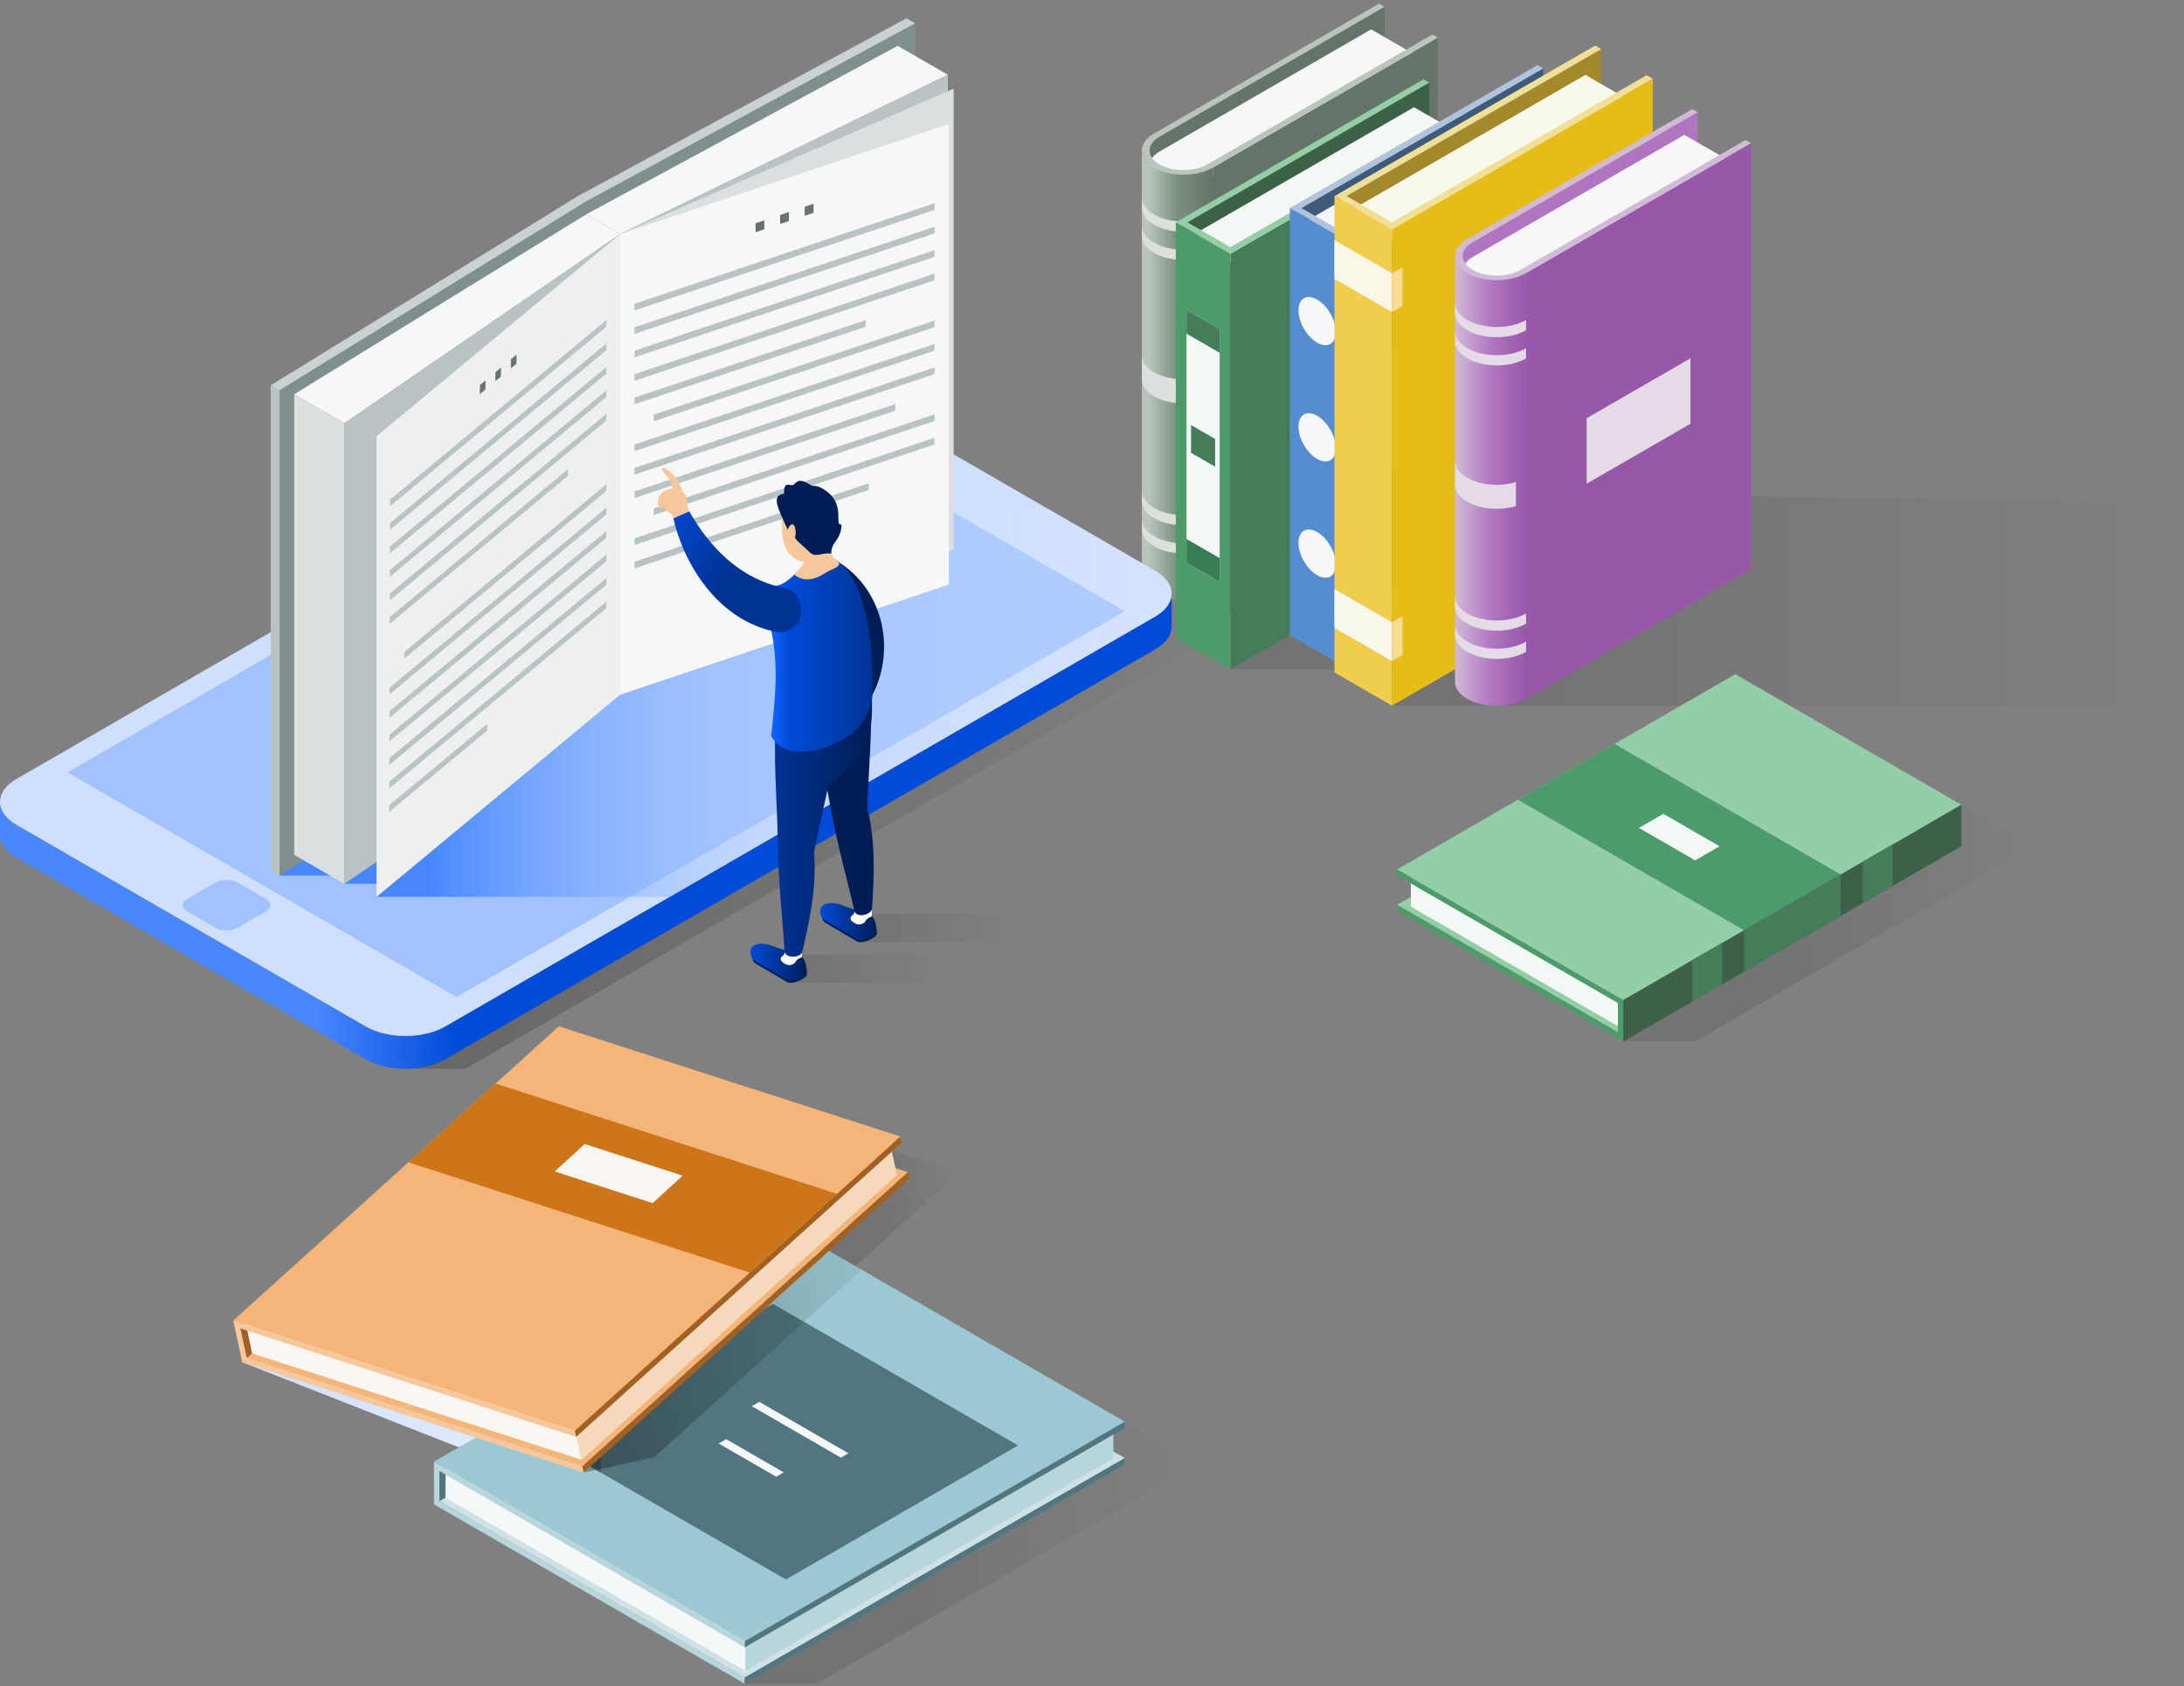 <svg width="500" height="386" viewBox="0 0 500 386" fill="none" xmlns="http://www.w3.org/2000/svg">
<rect x="0" y="0" width="500" height="386" fill="#808080" stroke="none"/>
<path d="M192.669 292.74L219.658 268.351L162.767 249.979L146.686 253.428L203.577 271.8L185.197 288.41" fill="url(#paint0_linear_617_1212)"/>
<path d="M55.456 311.88L93.471 266.103L159.739 302.137L105.05 331.36L55.456 311.88Z" fill="url(#paint1_linear_617_1212)"/>
<path d="M222.189 305.362H205.745L257.518 335.252L170.504 385.491H186.952L273.966 335.252L222.189 305.362Z" fill="url(#paint2_linear_617_1212)"/>
<path d="M186.368 292.74L99.353 342.979L170.504 384.059L257.518 333.82L186.368 292.74Z" fill="#CEE1E5"/>
<path d="M170.648 375.639V382.544L101.977 342.896V335.991L170.648 375.639Z" fill="#F4F8F9"/>
<path d="M254.898 326.996V333.901L170.647 382.544V375.639L254.898 326.996Z" fill="#B8D5DC"/>
<path d="M186.368 284.404L99.353 334.642L170.504 375.722L257.518 325.484L186.368 284.404Z" fill="#9BC8D2"/>
<path d="M99.353 344.411L170.504 385.491V384.059L100.594 343.695V336.79L170.504 377.154V375.722L99.353 334.642V344.411Z" fill="#B8D5DC"/>
<path d="M170.504 375.722L257.518 325.483V326.915L170.504 377.154V375.722Z" fill="#52767F"/>
<path d="M170.504 384.059L257.518 333.82V335.252L170.504 385.491V384.059Z" fill="#52767F"/>
<path d="M176.943 298.517L123.797 329.201L179.93 361.609L233.075 330.925L176.943 298.517Z" fill="#52767F"/>
<path d="M137.53 337.128L137.613 321.225L123.797 329.201L137.53 337.128Z" fill="#445D63"/>
<path d="M173.832 320.941L172.108 321.935L192.511 333.717L194.235 332.721L173.832 320.941Z" fill="#F4F8F9"/>
<path d="M166.255 329.49L164.533 330.487L177.702 338.091L179.426 337.094L166.255 329.49Z" fill="#F4F8F9"/>
<path d="M100.594 343.695L101.977 342.896V337.586L100.594 336.79V343.695Z" fill="#52767F"/>
<path d="M189.804 286.371L133.637 337.128L149.718 333.68L197.276 290.701" fill="url(#paint3_linear_617_1212)"/>
<path d="M129.699 243.115L55.155 310.48L133.337 335.728L207.884 268.36L129.699 243.115Z" fill="#F5B478"/>
<path d="M131.71 327.465L133.159 334.218L57.701 309.85L56.252 303.099L131.71 327.465Z" fill="#FAF7F3"/>
<path d="M203.889 262.24L205.338 268.99L133.159 334.218L131.71 327.465L203.889 262.24Z" fill="#F6D9BD"/>
<path d="M127.953 234.961L53.405 302.329L131.59 327.574L206.134 260.209L127.953 234.961Z" fill="#F5B478"/>
<path d="M55.456 311.88L133.64 337.128L133.34 335.728L56.518 310.92L55.069 304.167L131.891 328.974L131.59 327.574L53.405 302.326L55.456 311.88Z" fill="#F6C79B"/>
<path d="M131.59 327.574L206.134 260.209L206.435 261.61L131.89 328.975L131.59 327.574Z" fill="#A26122"/>
<path d="M133.34 335.728L207.884 268.36L208.185 269.761L133.638 337.128L133.34 335.728Z" fill="#A26122"/>
<path d="M113.444 248.072L93.471 266.103L171.656 291.352L191.628 273.321L113.444 248.072Z" fill="#CD7519"/>
<path d="M133.856 261.922L126.991 268.205L149.409 275.445L156.274 269.162L133.856 261.922Z" fill="#FAF7F3"/>
<path d="M56.519 310.921L57.701 309.849L56.587 304.657L55.069 304.168L56.519 310.921Z" fill="#A26122"/>
<path d="M183.848 87.668H170.826L268.144 143.855L93.515 244.676H106.537L281.166 143.855L183.848 87.668Z" fill="url(#paint4_linear_617_1212)"/>
<path d="M265.696 31.148L262.569 32.967V37.079C262.998 37.535 263.539 37.964 264.207 38.351C267.927 40.499 273.958 40.499 277.679 38.351L277.681 121.736L316.96 99.057V1.553L265.696 31.148Z" fill="#657468"/>
<path d="M265.45 34.699C265.45 34.699 311.539 8.091 313.904 6.725C315.746 7.787 323.052 12.006 324.89 13.068C322.525 14.434 276.439 41.043 276.439 41.043C273.409 42.793 268.48 42.793 265.453 41.043C262.423 39.293 262.42 36.446 265.45 34.699Z" fill="#F6F7F6"/>
<path d="M277.678 135.856V38.348L329.186 8.612V106.117L277.678 135.856Z" fill="#657468"/>
<path d="M264.206 38.351C260.486 36.203 260.486 32.72 264.206 30.573L315.714 0.837L316.957 1.553L265.449 31.288C262.422 33.038 262.422 35.882 265.449 37.632C268.479 39.379 273.408 39.379 276.435 37.632L327.943 7.893L329.186 8.612L277.678 38.351C273.958 40.499 267.927 40.496 264.206 38.351Z" fill="#B9C4BC"/>
<path d="M264.206 38.351C267.927 40.499 273.958 40.499 277.678 38.351L277.681 135.856C273.958 138.003 267.927 138.003 264.206 135.856C262.348 134.782 261.417 133.375 261.417 131.969V34.462C261.417 35.868 262.348 37.277 264.206 38.351Z" fill="url(#paint5_linear_617_1212)"/>
<path d="M291.548 86.585V71.604L315.316 57.88V72.864L291.548 86.585Z" fill="#EEF0EF"/>
<path d="M275.347 91.717V86.218C271.756 87.301 267.222 86.972 264.207 85.23C262.863 84.454 262.013 83.503 261.641 82.507C261.497 82.123 261.417 81.734 261.417 81.341C261.397 81.341 261.417 86.84 261.417 86.84C261.414 88.246 262.348 89.655 264.207 90.729C267.222 92.47 271.756 92.8 275.347 91.717Z" fill="#DBE0DD"/>
<path d="M264.206 49.117C262.863 48.34 262.013 47.39 261.64 46.393C261.497 46.009 261.417 45.62 261.417 45.227V47.559C261.414 48.965 262.348 50.374 264.206 51.448C267.927 53.596 273.955 53.596 277.675 51.448V49.119C273.958 51.262 267.927 51.262 264.206 49.117Z" fill="#DBE0DD"/>
<path d="M264.206 55.569C262.863 54.795 262.013 53.842 261.64 52.845C261.497 52.461 261.417 52.072 261.417 51.679V54.011C261.414 55.417 262.348 56.826 264.206 57.9C267.927 60.048 273.958 60.048 277.678 57.9V55.572C273.958 57.717 267.927 57.717 264.206 55.569Z" fill="#DBE0DD"/>
<path d="M264.206 116.304C262.863 115.527 262.013 114.579 261.64 113.58C261.494 113.196 261.417 112.804 261.417 112.414V114.743C261.414 116.152 262.348 117.558 264.206 118.632C267.927 120.78 273.955 120.78 277.678 118.632V116.304C273.958 118.451 267.927 118.449 264.206 116.304Z" fill="#DBE0DD"/>
<path d="M264.206 122.759C262.863 121.983 262.013 121.032 261.64 120.035C261.497 119.651 261.417 119.259 261.417 118.87V121.201C261.414 122.61 262.348 124.016 264.206 125.09C267.927 127.238 273.955 127.238 277.678 125.09V122.759C273.958 124.907 267.93 124.904 264.206 122.759Z" fill="#DBE0DD"/>
<path d="M497.795 114.932L341.941 112.91L281.682 153.282H333L318.672 161.553H343.044L342.955 161.605H500L497.795 114.932Z" fill="url(#paint6_linear_617_1212)"/>
<path d="M270.504 146.827V51.654L327.184 18.928V114.104L270.504 146.827Z" fill="#3C6148"/>
<path d="M333.582 30.238L323.724 24.544L271.824 54.509L281.682 60.2L333.582 30.238Z" fill="#F4F8F5"/>
<path d="M281.682 153.283V58.106L338.361 25.381V120.557L281.682 153.283Z" fill="#467C59"/>
<path d="M269.184 50.889C269.184 50.886 325.866 18.163 325.866 18.163L327.184 18.925L271.824 50.889L281.682 56.58L337.044 24.619L338.364 25.381L281.682 58.106L269.184 50.889Z" fill="#93CEA6"/>
<path d="M300.155 100.169V89.89L319.89 78.495V88.773L300.155 100.169Z" fill="#F4F8F5"/>
<path d="M269.184 146.065V50.889L281.682 58.103V153.282L269.184 146.065Z" fill="#4D9A6B"/>
<path d="M271.633 128.828V70.957L279.23 75.344V133.215L271.633 128.828Z" fill="#F4F8F5"/>
<path d="M271.633 76.389V70.957L279.23 75.344V80.774L271.633 76.389Z" fill="#467C59"/>
<path d="M271.633 128.828V123.395L279.23 127.782V133.215L271.633 128.828Z" fill="#377E54"/>
<path d="M272.678 97.316L278.188 100.495V106.856L272.678 103.677V97.316Z" fill="#467C59"/>
<path d="M296.616 146.183V48.389L353.296 15.666V113.457L296.616 146.183Z" fill="#405A7C"/>
<path d="M359.694 26.973L349.836 21.282L297.937 51.247L307.794 56.938L359.694 26.973Z" fill="#F5F7F9"/>
<path d="M307.795 152.635V54.844L364.474 22.118V119.909L307.795 152.635Z" fill="#4C73A3"/>
<path d="M295.296 47.627L351.979 14.904L353.296 15.666L297.937 47.63L307.794 53.321L363.153 21.359L364.474 22.121L307.791 54.847L295.296 47.627Z" fill="#B0C3DC"/>
<path d="M326.925 100.707V90.431L346.66 79.035V89.314L326.925 100.707Z" fill="#F5F7F9"/>
<path d="M295.296 145.421V47.627L307.794 54.841V152.635L295.296 145.421Z" fill="#568DD1"/>
<path d="M305.822 102.6C305.822 99.873 303.909 96.557 301.546 95.194C299.183 93.831 297.27 94.936 297.27 97.662C297.27 100.389 299.183 103.705 301.546 105.069C303.909 106.432 305.822 105.326 305.822 102.6Z" fill="#F5F7F9"/>
<path d="M305.822 75.983C305.822 73.256 303.909 69.94 301.546 68.577C299.183 67.213 297.27 68.319 297.27 71.045C297.27 73.772 299.183 77.088 301.546 78.451C303.909 79.815 305.822 78.709 305.822 75.983Z" fill="#F5F7F9"/>
<path d="M305.822 129.217C305.822 126.491 303.909 123.174 301.546 121.811C299.183 120.448 297.27 121.553 297.27 124.28C297.27 127.006 299.183 130.322 301.546 131.686C303.909 133.049 305.822 131.943 305.822 129.217Z" fill="#F5F7F9"/>
<path d="M308.291 44.892V153.953L366.6 120.287V11.227L308.291 44.892Z" fill="#A3892C"/>
<path d="M373.336 23.141L362.954 17.144L308.291 48.704L318.675 54.701L373.336 23.141Z" fill="#F9F8ED"/>
<path d="M318.675 52.493L318.672 161.553L378.373 127.083L378.37 18.026L318.675 52.493Z" fill="#E6BC18"/>
<path d="M305.51 44.892L365.208 10.425L366.599 11.227L308.29 44.892L318.675 50.886L376.981 17.221L378.37 18.026L318.675 52.493L305.51 44.892Z" fill="#F1DF95"/>
<path d="M338.823 89.973V100.801L359.612 88.802V77.973L338.823 89.973Z" fill="#F9F8ED"/>
<path d="M305.513 44.892V153.952L318.672 161.553L318.675 52.493L305.513 44.892Z" fill="#F0CD4D"/>
<path d="M305.513 134.882V143.751L318.672 151.352V142.482L305.513 134.882Z" fill="#F9F8ED"/>
<path d="M305.513 54.97V63.843L318.672 71.441V62.571L305.513 54.97Z" fill="#FAF7E9"/>
<path d="M321.103 141.076V149.949L318.672 151.352V142.483L321.103 141.076Z" fill="#FADC90"/>
<path d="M321.103 61.165V70.037L318.672 71.44V62.571L321.103 61.165Z" fill="#FADC90"/>
<path d="M337.395 55.294L334.268 57.113V61.225C334.698 61.681 335.239 62.11 335.906 62.497C339.626 64.645 345.658 64.645 349.378 62.497L349.381 145.882L388.659 123.203V25.698L337.395 55.294Z" fill="#B075C1"/>
<path d="M337.149 58.845C337.149 58.845 383.238 32.236 385.604 30.87C387.445 31.933 394.751 36.151 396.59 37.214C394.224 38.58 348.138 65.189 348.138 65.189C345.108 66.938 340.179 66.938 337.152 65.189C334.122 63.439 334.119 60.592 337.149 58.845Z" fill="#F8F6F9"/>
<path d="M349.378 160.001V62.497L400.886 32.758V130.262L349.378 160.001Z" fill="#9758A9"/>
<path d="M335.906 62.497C332.185 60.349 332.185 56.866 335.906 54.718L387.413 24.982L388.656 25.698L337.149 55.437C334.121 57.187 334.121 60.031 337.149 61.781C340.179 63.528 345.107 63.528 348.135 61.781L399.642 32.042L400.885 32.761L349.377 62.499C345.657 64.644 339.626 64.644 335.906 62.497Z" fill="#D0BAD6"/>
<path d="M335.906 62.497C339.626 64.645 345.658 64.645 349.378 62.497L349.381 160.001C345.658 162.149 339.626 162.149 335.906 160.001C334.047 158.93 333.117 157.521 333.117 156.115V58.608C333.117 60.017 334.045 61.423 335.906 62.497Z" fill="url(#paint7_linear_617_1212)"/>
<path d="M363.248 110.731V95.749L387.016 82.029V97.013L363.248 110.731Z" fill="#E4DBE7"/>
<path d="M347.047 115.865V110.367C343.455 111.449 338.922 111.12 335.906 109.379C334.563 108.603 333.712 107.652 333.337 106.655C333.194 106.271 333.114 105.882 333.114 105.49C333.094 105.49 333.114 110.988 333.114 110.988C333.111 112.394 334.045 113.803 335.903 114.877C338.922 116.619 343.455 116.945 347.047 115.865Z" fill="#E4DBE7"/>
<path d="M335.906 73.262C334.563 72.486 333.712 71.535 333.337 70.539C333.194 70.155 333.114 69.765 333.114 69.373V71.704C333.111 73.11 334.045 74.519 335.903 75.593C339.623 77.741 345.652 77.741 349.372 75.593V73.265C345.658 75.41 339.626 75.407 335.906 73.262Z" fill="#E4DBE7"/>
<path d="M335.906 79.717C334.563 78.944 333.712 77.99 333.34 76.994C333.197 76.61 333.117 76.22 333.117 75.828V78.159C333.114 79.565 334.047 80.974 335.906 82.048C339.626 84.196 345.658 84.196 349.378 82.048V79.72C345.658 81.865 339.626 81.865 335.906 79.717Z" fill="#E4DBE7"/>
<path d="M335.906 140.449C334.563 139.673 333.712 138.725 333.34 137.726C333.194 137.342 333.117 136.952 333.117 136.56V138.888C333.114 140.297 334.047 141.704 335.906 142.778C339.626 144.926 345.655 144.926 349.378 142.778V140.449C345.658 142.597 339.626 142.597 335.906 140.449Z" fill="#E4DBE7"/>
<path d="M335.906 146.904C334.563 146.128 333.712 145.178 333.34 144.181C333.197 143.797 333.117 143.408 333.117 143.015V145.346C333.114 146.756 334.047 148.162 335.906 149.236C339.626 151.384 345.655 151.384 349.378 149.236V146.904C345.658 149.052 339.629 149.052 335.906 146.904Z" fill="#E4DBE7"/>
<path d="M413.719 163.844H397.272L449.045 193.738L371.617 238.44H388.061L465.493 193.738L413.719 163.844Z" fill="url(#paint8_linear_617_1212)"/>
<path d="M397.272 162.452L319.843 207.158L371.617 237.049L449.046 192.346L397.272 162.452Z" fill="#93CEA6"/>
<path d="M323.005 207.562V200.852L370.411 228.222V234.932L323.005 207.562Z" fill="#F4F8F5"/>
<path d="M397.272 154.351L319.843 199.056L371.617 228.947L449.046 184.241L397.272 154.351Z" fill="#93CEA6"/>
<path d="M371.617 228.947L319.843 199.053V200.445L370.411 229.643V236.353L319.843 207.158V208.55L371.617 238.441V228.947Z" fill="#4D9A6B"/>
<path d="M369.624 170.314L347.491 183.093L399.265 212.983L421.397 200.205L369.624 170.314Z" fill="#4D9A6B"/>
<path d="M449.046 184.241L371.617 228.947V238.441L449.046 193.738V184.241Z" fill="#3C6148"/>
<path d="M433.254 193.36L426.424 197.304V206.8L433.254 202.857V193.36Z" fill="#467C59"/>
<path d="M387.409 219.828L394.242 215.885V225.378L387.409 229.322V219.828Z" fill="#467C59"/>
<path d="M380.802 186.318L375.211 189.545L388.085 196.98L393.675 193.752L380.802 186.318Z" fill="#F4F8F5"/>
<path d="M421.398 200.205L399.265 212.983V222.477L421.398 209.701V200.205Z" fill="#467C59"/>
<path d="M0.002 183.457V183.568C0.002 183.528 0.007 183.494 0.002 183.457ZM268.221 135.85C268.221 135.867 268.224 135.887 268.224 135.904C268.227 135.904 268.227 135.85 268.221 135.85ZM264.486 141.142L101.888 235.018C96.902 237.897 88.743 237.897 83.757 235.018L3.739 188.821C1.253 187.386 0.01 185.496 0.002 183.605V191.032C-0.027 192.953 1.216 194.881 3.739 196.338L83.757 242.536C88.743 245.414 96.902 245.414 101.888 242.536L264.486 148.66C266.981 147.22 268.227 145.321 268.227 143.425V135.907C268.227 137.806 266.978 139.702 264.486 141.142Z" fill="url(#paint9_linear_617_1212)"/>
<path d="M101.888 235.018C96.902 237.896 88.743 237.896 83.757 235.018L3.74 188.821C-1.247 185.942 -1.247 181.231 3.74 178.353L166.338 84.477C171.324 81.599 179.483 81.599 184.469 84.477L264.484 130.675C269.47 133.553 269.47 138.264 264.487 141.145L101.888 235.018Z" fill="#CEDFFF"/>
<path d="M104.523 228.262L15.441 176.829L168.451 88.489L257.536 139.919L104.523 228.262Z" fill="#A1C2FF"/>
<path d="M49.384 202.035C50.747 201.247 52.981 201.247 54.344 202.035L60.866 205.801C62.229 206.588 62.232 207.877 60.866 208.664L54.344 212.431C52.981 213.218 50.747 213.218 49.384 212.431L42.863 208.664C41.5 207.877 41.497 206.588 42.863 205.801L49.384 202.035Z" fill="#A1C2FF"/>
<path d="M208.266 104.421L229.94 116.934L228.545 117.739L206.871 105.226L208.266 104.421Z" fill="#CEDFFF"/>
<path d="M264.486 130.672L239.831 116.435H209.545L121.005 148.654L63.99 200.471H78.837V202.35H86.205V205.337H153.292L163.528 199.428L264.486 141.139C269.472 138.261 269.472 133.55 264.486 130.672Z" fill="url(#paint10_linear_617_1212)"/>
<path d="M132.383 44.843L207.524 4.19L209.543 5.356L134.405 46.009L132.383 44.843Z" fill="#CAD1D2"/>
<path d="M132.383 44.843L61.968 88.223L63.99 89.391L134.405 46.009L132.383 44.843Z" fill="#CAD1D2"/>
<path d="M63.99 200.471L61.968 199.305V88.223L63.99 89.391V200.471Z" fill="#B9C3C4"/>
<path d="M134.405 157.091L63.99 200.471V89.391L134.405 46.009V157.091Z" fill="#808E8E"/>
<path d="M209.543 116.438L134.405 157.091V46.009L209.543 5.356V116.438Z" fill="#808E8E"/>
<path d="M134.193 49.082L205.515 10.494L217.002 17.124L141.988 53.584L134.193 49.082Z" fill="#F6F7F7"/>
<path d="M134.193 49.082L67.353 90.262L78.84 96.892L141.989 53.584L134.193 49.082Z" fill="#F6F7F7"/>
<path d="M78.84 202.35L67.353 195.72V90.262L78.84 96.892V202.35Z" fill="#DADFE0"/>
<path d="M141.988 159.042L78.839 202.35V96.892L141.988 53.584V159.042Z" fill="#B9C3C4"/>
<path d="M141.989 159.042L86.206 205.34V99.879L141.989 53.584V159.042Z" fill="#EEF0F0"/>
<path d="M217.003 122.581L141.989 159.042V53.584L217.003 17.124V122.581Z" fill="#B9C3C4"/>
<path d="M218.329 125.74L141.989 159.042V53.584L218.329 20.283V125.74Z" fill="#DADFE0"/>
<path d="M217.226 133.825L141.989 159.042V53.584L217.226 28.367V133.825Z" fill="#F6F7F7"/>
<path d="M113.428 85.199C113.937 84.778 114.189 84.566 114.699 84.145C114.693 84.975 114.688 85.388 114.682 86.218C114.172 86.639 113.92 86.851 113.41 87.275C113.419 86.445 113.422 86.029 113.428 85.199Z" fill="#697273"/>
<path d="M116.973 82.257C117.483 81.834 117.74 81.622 118.256 81.195C118.25 82.023 118.247 82.438 118.242 83.266C117.726 83.692 117.471 83.907 116.958 84.331C116.964 83.5 116.967 83.085 116.973 82.257Z" fill="#697273"/>
<path d="M111.156 87.086C110.646 87.51 110.389 87.722 109.876 88.149C109.867 88.979 109.865 89.394 109.856 90.225C110.369 89.798 110.626 89.586 111.136 89.162C111.145 88.332 111.148 87.917 111.156 87.086Z" fill="#697273"/>
<path d="M89.31 114.37C105.821 100.67 122.328 86.969 138.836 73.268C138.836 73.878 138.836 74.178 138.836 74.788C122.326 88.492 105.815 102.193 89.305 115.897C89.308 115.284 89.308 114.98 89.31 114.37Z" fill="#B9C3C4"/>
<path d="M89.293 119.752C105.806 106.048 122.319 92.341 138.833 78.638C138.833 79.248 138.833 79.548 138.833 80.158C122.317 93.865 105.803 107.572 89.287 121.278C89.29 120.668 89.29 120.362 89.293 119.752Z" fill="#B9C3C4"/>
<path d="M89.279 125.136C105.798 111.426 122.317 97.717 138.836 84.007C138.836 84.617 138.836 84.918 138.836 85.528C122.314 99.238 105.795 112.95 89.276 126.66C89.276 126.052 89.276 125.746 89.279 125.136Z" fill="#B9C3C4"/>
<path d="M89.261 130.517C105.786 116.805 122.308 103.09 138.833 89.377C138.833 89.987 138.833 90.291 138.833 90.898C122.308 104.613 105.783 118.328 89.258 132.044C89.258 131.434 89.258 131.127 89.261 130.517Z" fill="#B9C3C4"/>
<path d="M89.245 135.901C105.775 122.186 122.3 108.465 138.83 94.75C138.83 95.36 138.83 95.663 138.83 96.271C122.3 109.989 105.772 123.71 89.242 137.428C89.245 136.818 89.245 136.511 89.245 135.901Z" fill="#B9C3C4"/>
<path d="M89.23 141.286C102.828 130.002 116.426 118.718 130.021 107.431C130.021 108.041 130.018 108.345 130.018 108.955C116.42 120.242 102.825 131.525 89.224 142.809C89.227 142.199 89.227 141.896 89.23 141.286Z" fill="#B9C3C4"/>
<path d="M92.615 149.216C108.02 136.431 123.425 123.647 138.83 110.862C138.83 111.472 138.83 111.776 138.83 112.383C123.422 125.17 108.014 137.961 92.607 150.745C92.61 150.132 92.612 149.826 92.615 149.216Z" fill="#B9C3C4"/>
<path d="M89.184 157.432C105.735 143.7 122.282 129.964 138.83 116.229C138.83 116.839 138.83 117.143 138.83 117.75C122.279 131.485 105.732 145.223 89.181 158.956C89.181 158.346 89.181 158.042 89.184 157.432Z" fill="#B9C3C4"/>
<path d="M89.167 162.813C105.723 149.078 122.274 135.337 138.827 121.599C138.827 122.209 138.827 122.512 138.827 123.12C122.271 136.858 105.72 150.602 89.161 164.337C89.164 163.73 89.164 163.423 89.167 162.813Z" fill="#B9C3C4"/>
<path d="M89.153 168.198C105.712 154.457 122.268 140.713 138.827 126.972C138.827 127.582 138.827 127.885 138.827 128.493C122.268 142.236 105.709 155.98 89.147 169.721C89.15 169.111 89.15 168.808 89.153 168.198Z" fill="#B9C3C4"/>
<path d="M89.135 173.579C105.7 159.835 122.262 146.086 138.824 132.342C138.824 132.952 138.824 133.255 138.824 133.862C122.259 147.609 105.697 161.362 89.13 175.106C89.132 174.496 89.132 174.189 89.135 173.579Z" fill="#B9C3C4"/>
<path d="M89.121 178.963C105.692 165.216 122.257 151.461 138.827 137.712C138.827 138.322 138.827 138.625 138.827 139.232C122.257 152.985 105.689 166.737 89.118 180.487C89.118 179.88 89.118 179.573 89.121 178.963Z" fill="#B9C3C4"/>
<path d="M89.104 184.347C96.585 178.141 104.065 171.932 111.546 165.723C111.54 166.336 111.537 166.642 111.531 167.255C104.054 173.461 96.579 179.665 89.098 185.871C89.101 185.261 89.104 184.957 89.104 184.347Z" fill="#B9C3C4"/>
<path d="M178.598 49.225C179.406 48.953 179.81 48.819 180.62 48.546C180.62 49.371 180.62 49.784 180.62 50.605C179.813 50.878 179.409 51.012 178.598 51.284C178.598 50.459 178.598 50.05 178.598 49.225Z" fill="#697273"/>
<path d="M184.229 47.338C185.037 47.069 185.441 46.931 186.246 46.662C186.246 47.487 186.246 47.899 186.246 48.721C185.441 48.99 185.037 49.125 184.229 49.397C184.229 48.572 184.229 48.163 184.229 47.338Z" fill="#697273"/>
<path d="M174.99 50.434C174.182 50.703 173.778 50.84 172.974 51.109C172.974 51.934 172.974 52.344 172.974 53.169C173.778 52.899 174.182 52.762 174.99 52.493C174.99 51.671 174.99 51.258 174.99 50.434Z" fill="#697273"/>
<path d="M145.266 69.55C168.16 61.878 191.054 54.206 213.948 46.53C213.948 47.14 213.948 47.441 213.948 48.051C191.054 55.726 168.16 63.399 145.266 71.071C145.266 70.461 145.266 70.157 145.266 69.55Z" fill="#B9C3C4"/>
<path d="M145.266 74.92C168.16 67.248 191.054 59.575 213.948 51.903C213.948 52.513 213.948 52.814 213.948 53.424C191.054 61.099 168.16 68.771 145.266 76.444C145.266 75.831 145.266 75.527 145.266 74.92Z" fill="#B9C3C4"/>
<path d="M145.266 80.29C168.16 72.618 191.054 64.945 213.948 57.27C213.948 57.88 213.948 58.181 213.948 58.791C191.054 66.466 168.16 74.135 145.266 81.811C145.266 81.204 145.266 80.897 145.266 80.29Z" fill="#B9C3C4"/>
<path d="M145.266 85.66C168.16 77.987 191.054 70.315 213.948 62.64C213.948 63.25 213.948 63.553 213.948 64.16C191.054 71.836 168.16 79.508 145.266 87.181C145.266 86.571 145.266 86.267 145.266 85.66Z" fill="#B9C3C4"/>
<path d="M145.266 91.03C162.907 85.116 180.549 79.205 198.191 73.291C198.191 73.901 198.191 74.204 198.191 74.811C180.549 80.725 162.907 86.639 145.266 92.55C145.266 91.94 145.266 91.637 145.266 91.03Z" fill="#B9C3C4"/>
<path d="M149.665 94.925C171.092 87.742 192.523 80.562 213.951 73.379C213.951 73.99 213.951 74.293 213.951 74.9C192.523 82.083 171.095 89.266 149.665 96.445C149.665 95.838 149.665 95.535 149.665 94.925Z" fill="#B9C3C4"/>
<path d="M145.266 101.769C168.16 94.097 191.054 86.425 213.948 78.749C213.948 79.359 213.948 79.663 213.948 80.27C191.054 87.945 168.16 95.618 145.266 103.29C145.266 102.68 145.266 102.377 145.266 101.769Z" fill="#B9C3C4"/>
<path d="M145.266 107.139C168.16 99.467 191.054 91.794 213.948 84.119C213.948 84.729 213.948 85.033 213.948 85.64C191.054 93.312 168.16 100.988 145.266 108.66C145.266 108.05 145.266 107.746 145.266 107.139Z" fill="#B9C3C4"/>
<path d="M145.266 112.509C165.161 105.842 185.057 99.172 204.952 92.505C204.952 93.115 204.952 93.418 204.952 94.025C185.057 100.692 165.161 107.363 145.266 114.03C145.266 113.42 145.266 113.116 145.266 112.509Z" fill="#B9C3C4"/>
<path d="M149.665 116.404C171.092 109.221 192.52 102.041 213.951 94.859C213.951 95.469 213.951 95.772 213.951 96.379C192.523 103.562 171.095 110.742 149.665 117.924C149.665 117.317 149.665 117.011 149.665 116.404Z" fill="#B9C3C4"/>
<path d="M145.266 123.248C168.16 115.576 191.054 107.904 213.948 100.228C213.948 100.838 213.948 101.139 213.948 101.749C191.054 109.424 168.16 117.097 145.266 124.769C145.266 124.159 145.266 123.856 145.266 123.248Z" fill="#B9C3C4"/>
<path d="M145.266 128.618C168.16 120.946 175.995 118.326 198.887 110.647C198.887 111.257 198.887 111.561 198.887 112.168C175.992 119.843 168.16 122.467 145.266 130.139C145.266 129.529 145.266 129.226 145.266 128.618Z" fill="#B9C3C4"/>
<path d="M216.106 218.531H181.023V224.977H216.106V218.531Z" fill="url(#paint11_linear_617_1212)"/>
<path d="M231.927 209.217H196.841V215.664H231.927V209.217Z" fill="url(#paint12_linear_617_1212)"/>
<path d="M200.722 213.682C200.722 208.616 197.511 208.47 197.511 208.47C197.511 208.47 195.773 208.47 192.949 207.298C190.162 206.141 186.236 206.588 188.43 210.638C188.45 210.686 188.475 210.735 188.504 210.787C188.639 211.001 188.868 211.21 189.217 211.411L196.231 215.526C197.302 216.136 200.699 214.724 200.722 213.682Z" fill="url(#paint13_linear_617_1212)"/>
<path d="M200.704 213.226C200.641 214.266 197.293 215.649 196.231 215.045L189.217 210.93C188.985 210.795 188.584 210.529 188.229 210.208C188.292 210.348 188.349 210.48 188.429 210.632C188.45 210.68 188.475 210.729 188.504 210.781C188.639 210.995 188.868 211.205 189.217 211.405L196.231 215.52C197.233 216.093 200.275 214.89 200.676 213.879C200.693 213.802 200.707 213.73 200.707 213.673C200.721 213.521 200.713 213.378 200.704 213.226Z" fill="#001D55"/>
<path d="M199.419 207.802C198.591 207.802 195.681 208.541 195.681 208.541C195.681 208.541 195.661 208.945 195.421 209.294C195.392 209.326 195.366 209.36 195.341 209.392C194.765 209.79 194.183 210.423 195.544 211.276C196.658 211.978 197.566 211.531 197.995 211.101C198.17 210.775 198.425 210.411 198.786 210.202C199.155 209.99 199.382 209.893 199.545 209.881C199.542 209.858 199.55 209.813 199.55 209.813C199.55 209.813 199.765 207.802 199.419 207.802Z" fill="white"/>
<path d="M199.47 158.271C196.3 158.328 188.369 158.469 185.202 158.526C186.382 168.06 188.756 176.72 190.343 185.953C192.044 194.926 193.963 201.232 195.638 208.701C196.251 210.093 199.055 209.566 199.625 208.226C200.068 201.35 200.578 192.97 198.539 185.034C198.88 176.483 199.67 166.909 199.47 158.271Z" fill="#001D55"/>
<path d="M184.732 222.99C184.732 217.923 181.522 217.777 181.522 217.777C181.522 217.777 179.783 217.777 176.959 216.606C174.173 215.449 170.246 215.896 172.44 219.945C172.46 219.994 172.486 220.043 172.515 220.094C172.649 220.309 172.878 220.518 173.228 220.718L180.241 224.834C181.313 225.444 184.709 224.032 184.732 222.99Z" fill="url(#paint14_linear_617_1212)"/>
<path d="M184.715 222.534C184.655 223.574 181.304 224.957 180.244 224.353L173.23 220.238C172.998 220.103 172.597 219.837 172.24 219.516C172.305 219.656 172.36 219.788 172.443 219.94C172.463 219.988 172.489 220.037 172.517 220.089C172.652 220.303 172.881 220.512 173.23 220.713L180.244 224.828C181.244 225.401 184.288 224.198 184.689 223.187C184.706 223.11 184.72 223.038 184.72 222.981C184.732 222.829 184.72 222.686 184.715 222.534Z" fill="#001D55"/>
<path d="M183.426 217.11C182.601 217.11 179.689 217.849 179.689 217.849C179.689 217.849 179.669 218.253 179.431 218.602C179.403 218.634 179.377 218.668 179.351 218.7C178.775 219.098 178.191 219.731 179.554 220.584C180.671 221.286 181.576 220.839 182.006 220.409C182.181 220.083 182.438 219.719 182.796 219.51C183.166 219.298 183.392 219.201 183.555 219.189C183.555 219.166 183.564 219.121 183.564 219.121C183.564 219.121 183.773 217.11 183.426 217.11Z" fill="white"/>
<path d="M189.406 180.942C190.274 176.843 200.275 176.334 199.619 160.218C196.48 159.757 180.648 167.181 177.512 166.72C177.12 176.319 178.048 185.249 178.108 194.617C178.32 203.747 179.185 210.282 179.617 217.923C179.995 219.395 182.848 219.335 183.627 218.107C185.188 211.394 187.061 203.209 186.345 195.049C187.278 190.533 188.39 185.742 189.406 180.942Z" fill="url(#paint15_linear_617_1212)"/>
<path d="M192.382 128.927C203.548 136.391 204.88 151.209 198.843 160.614C198.843 160.614 200.14 139.776 192.382 128.927Z" fill="#001D55"/>
<path d="M192.891 169.354C186.092 173.169 178.981 173.178 176.555 168.487C177.463 159.755 178.311 152.649 176.561 144.281C177.08 139.659 178.119 136.852 177.529 134.154C181.269 133.642 184.488 127.899 186.659 127.458C195.956 125.56 200.469 142.124 199.693 159.78C198.977 164.48 196.239 167.479 192.891 169.354Z" fill="url(#paint16_linear_617_1212)"/>
<path d="M191.817 128.515C189.801 127.058 190.099 126.104 190.402 124.122C190.786 123.082 191.01 121.925 191.01 120.7C191.01 116.284 188.197 112.466 184.749 112.707C177.804 113.182 179.039 116.839 179.039 121.255C179.039 125.348 180.894 128.163 183.996 128.636C183.996 129.309 182.71 130.746 181.865 131.591C185.259 134.235 188.552 131.256 189.861 130.666C191.256 130.033 192.762 129.492 191.817 128.515Z" fill="#F6C79B"/>
<path d="M179.832 134.649C169.11 132.645 162.133 124.74 157.789 117.039L154.157 118.646C156.365 128.544 164.049 142.204 178.111 144.753C185.222 144.753 184.664 135.554 179.832 134.649Z" fill="url(#paint17_linear_617_1212)"/>
<path d="M157.359 115.742L157.373 115.782C157.373 113.986 156.998 112.941 156.305 112.635C156.156 112.205 155.998 111.758 155.847 111.329C154.953 108.823 152.147 106.675 151.551 107.271C151.19 107.631 152.619 108.734 153.369 109.925C153.865 110.713 153.871 111.148 153.997 111.804C153.997 111.804 150.64 112.116 150.64 114.909C150.64 117.174 151.863 116.28 151.863 115.834C152.728 118.13 153.759 116.773 154.157 118.646L157.788 117.039C157.788 117.039 157.617 116.521 157.359 115.742Z" fill="#F6C79B"/>
<path d="M187.802 111.586C186.906 111.125 186.098 111.363 185.6 111.042C184.414 110.318 183.292 109.854 182.662 110.197C182.358 110.364 181.78 110.899 181.78 110.899C181.161 111.518 179.895 110.203 179.592 111.795C179.503 112.268 179.483 112.655 179.486 113.036C176.519 113.416 177.979 116.117 180.365 121.321C180.368 120.476 182.16 118.523 182.16 122.277C182.16 122.681 181.86 122.759 182.123 123.294C182.39 123.827 184.094 125.173 185.219 126.298C186.789 127.868 187.711 126.462 190.303 126.742C190.303 125.631 190.589 125.073 190.984 124.377C191.233 123.938 192.657 122.541 192.657 120.104C190.646 120.356 194.226 114.894 187.802 111.586Z" fill="#001D55"/>
<defs>
<linearGradient id="paint0_linear_617_1212" x1="151.745" y1="276.938" x2="218.45" y2="262.632" gradientUnits="userSpaceOnUse">
<stop offset="0.724" stop-opacity="0.1"/>
<stop offset="1" stop-opacity="0"/>
</linearGradient>
<linearGradient id="paint1_linear_617_1212" x1="67.376" y1="285.759" x2="149.92" y2="323.531" gradientUnits="userSpaceOnUse">
<stop stop-color="#CEDFFF"/>
<stop offset="1" stop-color="#E8F0FF"/>
</linearGradient>
<linearGradient id="paint2_linear_617_1212" x1="170.505" y1="345.425" x2="273.965" y2="345.425" gradientUnits="userSpaceOnUse">
<stop offset="0.333" stop-opacity="0.1"/>
<stop offset="1" stop-opacity="0"/>
</linearGradient>
<linearGradient id="paint3_linear_617_1212" x1="129.687" y1="318.628" x2="200.047" y2="303.538" gradientUnits="userSpaceOnUse">
<stop stop-opacity="0.3"/>
<stop offset="1" stop-opacity="0.05"/>
</linearGradient>
<linearGradient id="paint4_linear_617_1212" x1="93.514" y1="166.172" x2="281.167" y2="166.172" gradientUnits="userSpaceOnUse">
<stop stop-opacity="0.2"/>
<stop offset="1" stop-opacity="0"/>
</linearGradient>
<linearGradient id="paint5_linear_617_1212" x1="277.678" y1="85.963" x2="261.417" y2="85.963" gradientUnits="userSpaceOnUse">
<stop stop-color="#657468"/>
<stop offset="0.505" stop-color="#7C9080"/>
<stop offset="0.904" stop-color="#B9C4BC"/>
</linearGradient>
<linearGradient id="paint6_linear_617_1212" x1="281.681" y1="137.256" x2="500.001" y2="137.256" gradientUnits="userSpaceOnUse">
<stop offset="0.266" stop-opacity="0.1"/>
<stop offset="0.999" stop-opacity="0"/>
</linearGradient>
<linearGradient id="paint7_linear_617_1212" x1="349.378" y1="110.11" x2="333.116" y2="110.11" gradientUnits="userSpaceOnUse">
<stop stop-color="#9758A9"/>
<stop offset="0.479" stop-color="#B075C1"/>
<stop offset="1" stop-color="#D0BAD6"/>
</linearGradient>
<linearGradient id="paint8_linear_617_1212" x1="371.616" y1="201.143" x2="465.492" y2="201.143" gradientUnits="userSpaceOnUse">
<stop offset="0.38" stop-opacity="0.1"/>
<stop offset="1" stop-opacity="0"/>
</linearGradient>
<linearGradient id="paint9_linear_617_1212" x1="-0" y1="190.273" x2="268.226" y2="190.273" gradientUnits="userSpaceOnUse">
<stop offset="0.27" stop-color="#4887FF"/>
<stop offset="0.391" stop-color="#004BD8"/>
</linearGradient>
<linearGradient id="paint10_linear_617_1212" x1="63.991" y1="160.887" x2="268.225" y2="160.887" gradientUnits="userSpaceOnUse">
<stop stop-color="#4887FF"/>
<stop offset="0.166" stop-color="#4887FF"/>
<stop offset="0.486" stop-color="#A1C2FF" stop-opacity="0.4"/>
<stop offset="0.771" stop-color="#CEDFFF" stop-opacity="0.3"/>
<stop offset="0.989" stop-color="#E8F0FF" stop-opacity="0.2"/>
</linearGradient>
<linearGradient id="paint11_linear_617_1212" x1="181.022" y1="221.754" x2="216.106" y2="221.754" gradientUnits="userSpaceOnUse">
<stop stop-opacity="0.1"/>
<stop offset="1" stop-opacity="0"/>
</linearGradient>
<linearGradient id="paint12_linear_617_1212" x1="196.841" y1="212.442" x2="231.927" y2="212.442" gradientUnits="userSpaceOnUse">
<stop stop-opacity="0.1"/>
<stop offset="1" stop-opacity="0"/>
</linearGradient>
<linearGradient id="paint13_linear_617_1212" x1="187.791" y1="211.208" x2="200.723" y2="211.208" gradientUnits="userSpaceOnUse">
<stop stop-color="#004BD8"/>
<stop offset="1" stop-color="#001D55"/>
</linearGradient>
<linearGradient id="paint14_linear_617_1212" x1="171.801" y1="220.516" x2="184.733" y2="220.516" gradientUnits="userSpaceOnUse">
<stop stop-color="#004BD8"/>
<stop offset="1" stop-color="#001D55"/>
</linearGradient>
<linearGradient id="paint15_linear_617_1212" x1="177.416" y1="189.615" x2="199.649" y2="189.615" gradientUnits="userSpaceOnUse">
<stop stop-color="#003394"/>
<stop offset="1" stop-color="#001D55"/>
</linearGradient>
<linearGradient id="paint16_linear_617_1212" x1="176.557" y1="149.716" x2="199.78" y2="149.716" gradientUnits="userSpaceOnUse">
<stop stop-color="#1063FF"/>
<stop offset="0.167" stop-color="#004BD8"/>
<stop offset="1" stop-color="#003394"/>
</linearGradient>
<linearGradient id="paint17_linear_617_1212" x1="183.166" y1="140.1" x2="149.168" y2="121.232" gradientUnits="userSpaceOnUse">
<stop stop-color="#003394"/>
<stop offset="0.5" stop-color="#003394"/>
<stop offset="1" stop-color="#004BD8"/>
</linearGradient>
</defs>
</svg>

